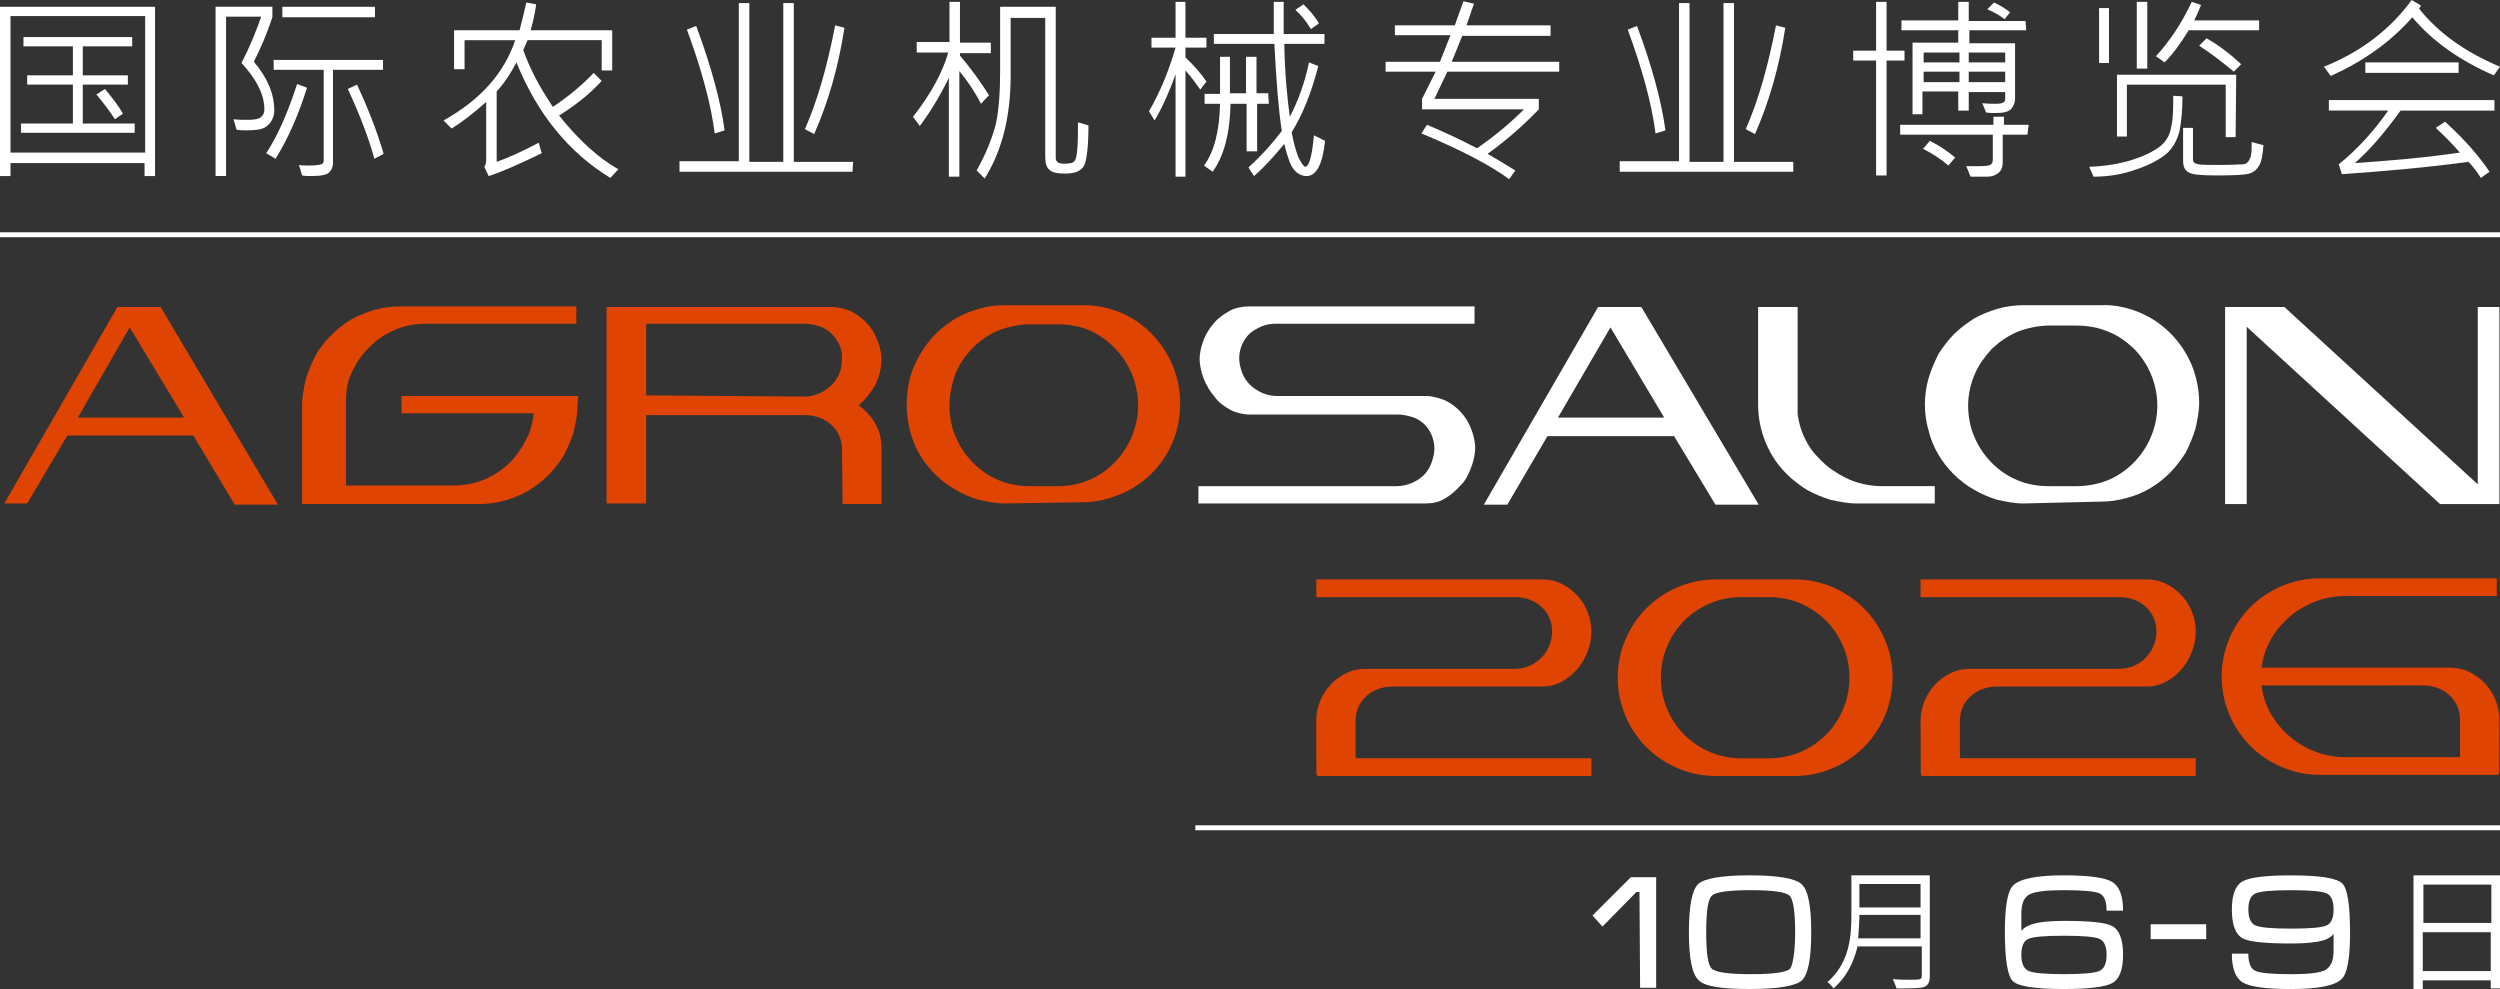 <?xml version="1.0" encoding="UTF-8"?>
<!DOCTYPE svg PUBLIC "-//W3C//DTD SVG 1.1//EN" "http://www.w3.org/Graphics/SVG/1.1/DTD/svg11.dtd">
<!-- Creator: CorelDRAW 2017 -->
<svg xmlns="http://www.w3.org/2000/svg" xml:space="preserve" width="210.052mm" height="83.097mm" version="1.1" style="shape-rendering:geometricPrecision; text-rendering:geometricPrecision; image-rendering:optimizeQuality; fill-rule:evenodd; clip-rule:evenodd"
viewBox="0 0 210.104 83.117"
 xmlns:xlink="http://www.w3.org/1999/xlink">
 <rect x="0" y="0" width="210.104" height="83.117" fill="#333333" stroke="none"/>
 <defs>
  <style type="text/css">
   <![CDATA[
    .fil0 {fill:#E04403}
    .fil1 {fill:white}
    .fil3 {fill:#E04403;fill-rule:nonzero}
    .fil2 {fill:white;fill-rule:nonzero}
   ]]>
  </style>
 </defs>
 <g id="Слой_x0020_1">
  <path class="fil0" d="M9.864 25.802l3.634 0 9.864 16.613 -3.634 0 -3.478 -5.814 -10.591 0 -3.374 5.711 -1.921 0 9.501 -16.509zm-3.323 9.293l8.93 0 -4.569 -7.58 -4.361 7.58z"/>
  <path class="fil0" d="M48.541 34.057c0,0.727 -0.156,1.454 -0.311,2.18 -0.208,0.675 -0.467,1.298 -0.831,2.025 -0.363,0.571 -0.831,1.194 -1.298,1.661 -0.467,0.467 -1.09,0.934 -1.661,1.298 -0.623,0.363 -1.298,0.623 -1.973,0.831 -0.727,0.208 -1.454,0.311 -2.18,0.311l-14.9 0 0 -8.307c0,-0.727 0.156,-1.454 0.311,-2.18 0.208,-0.675 0.467,-1.298 0.831,-2.025 0.727,-1.246 1.765,-2.232 2.907,-2.959 0.623,-0.363 1.298,-0.623 1.973,-0.831 0.727,-0.208 1.454,-0.311 2.18,-0.311l14.848 -0 0 1.454 -12.668 0c-1.817,0 -3.53,0.727 -4.776,2.025 -0.623,0.623 -1.09,1.298 -1.454,2.128 -0.415,0.831 -0.467,1.765 -0.467,2.648l0 6.801 9.033 0c0.831,0 1.713,-0.156 2.492,-0.467 0.779,-0.311 1.454,-0.727 2.077,-1.298 0.571,-0.519 1.09,-1.246 1.454,-1.921 0.415,-0.727 0.623,-1.506 0.727,-2.388l-11.11 -0 0 -1.454 14.848 0 -0.052 0.779z"/>
  <path class="fil0" d="M70.761 37.743c0,-0.415 -0.104,-0.831 -0.26,-1.194 -0.156,-0.363 -0.415,-0.623 -0.675,-0.883 -0.311,-0.26 -0.623,-0.467 -0.986,-0.571 -0.415,-0.156 -0.831,-0.208 -1.194,-0.208l-13.342 0 0 7.424 -3.323 0 0 -16.509 18.949 0c0.519,0 1.09,0.156 1.609,0.363 0.467,0.26 0.934,0.571 1.298,0.986 0.415,0.415 0.675,0.883 0.883,1.402 0.208,0.519 0.363,1.09 0.363,1.661 0,0.727 -0.208,1.454 -0.519,2.128 -0.363,0.623 -0.831,1.246 -1.402,1.713 0.571,0.415 1.09,0.986 1.402,1.558 0.363,0.571 0.519,1.35 0.519,2.128l0 4.62 -3.271 0 -0.052 -4.62zm-3.011 -4.413c0.363,0 0.831,-0.156 1.194,-0.311 0.727,-0.363 1.298,-0.883 1.609,-1.661 0.156,-0.415 0.208,-0.831 0.208,-1.246 0.052,-0.831 -0.363,-1.558 -0.934,-2.128 -0.311,-0.26 -0.623,-0.467 -0.986,-0.571 -0.363,-0.104 -0.831,-0.208 -1.194,-0.208l-13.342 -0 0 6.022 13.446 0.104z"/>
  <path class="fil0" d="M84.415 42.312c-0.727,0 -1.454,-0.156 -2.18,-0.311 -1.35,-0.415 -2.648,-1.142 -3.634,-2.128 -1.038,-1.038 -1.765,-2.232 -2.128,-3.686 -0.363,-1.402 -0.363,-2.959 0,-4.413 0.363,-1.35 1.142,-2.648 2.128,-3.686 0.467,-0.467 1.09,-0.934 1.661,-1.298 0.623,-0.363 1.298,-0.623 1.973,-0.831 0.727,-0.208 1.454,-0.311 2.18,-0.311l6.593 -0c1.09,0 2.18,0.208 3.167,0.623 1.973,0.831 3.53,2.44 4.361,4.413 0.727,1.713 0.831,3.634 0.363,5.451 -0.571,2.128 -1.921,3.842 -3.79,4.932 -0.623,0.363 -1.298,0.623 -1.973,0.831 -0.727,0.208 -1.454,0.311 -2.18,0.311l-6.542 0.104 0 0 0 0zm-4.62 -8.255c0,0.883 0.156,1.817 0.519,2.648 0.675,1.609 1.973,2.959 3.582,3.634 0.831,0.363 1.765,0.519 2.648,0.519l2.336 0c0.883,0 1.817,-0.156 2.648,-0.519 1.609,-0.675 2.907,-2.025 3.582,-3.634 1.454,-3.426 -0.156,-7.424 -3.53,-8.93 -0.831,-0.363 -1.765,-0.519 -2.7,-0.519l-2.336 -0c-0.883,0 -1.817,0.208 -2.648,0.519 -0.831,0.363 -1.506,0.831 -2.128,1.454 -0.623,0.623 -1.09,1.298 -1.454,2.128 -0.311,0.883 -0.519,1.817 -0.519,2.7z"/>
  <path class="fil1" d="M100.717 42.312l0 -1.454 16.665 0c0.831,0 1.661,-0.363 2.232,-0.883 0.311,-0.311 0.519,-0.623 0.675,-1.038 0.156,-0.415 0.26,-0.831 0.26,-1.246 0,-0.415 -0.104,-0.831 -0.26,-1.194 -0.156,-0.363 -0.363,-0.623 -0.623,-0.883 -0.311,-0.26 -0.623,-0.467 -0.986,-0.571 -0.363,-0.104 -0.831,-0.208 -1.194,-0.208l-12.512 0c-0.519,0 -1.142,-0.156 -1.609,-0.415 -0.467,-0.26 -0.934,-0.571 -1.298,-1.09 -0.363,-0.415 -0.675,-0.934 -0.883,-1.454 -0.208,-0.519 -0.363,-1.142 -0.363,-1.713 0,-0.571 0.156,-1.142 0.363,-1.661 0.208,-0.519 0.519,-0.986 0.883,-1.402 0.363,-0.415 0.831,-0.727 1.298,-0.986 0.467,-0.26 1.09,-0.363 1.609,-0.363l18.949 0 0 1.454 -16.665 0c-0.363,0 -0.831,0.052 -1.194,0.208 -0.363,0.156 -0.727,0.363 -0.986,0.571 -0.571,0.519 -0.934,1.298 -0.934,2.128 0,0.415 0.104,0.831 0.26,1.246 0.311,0.779 0.883,1.298 1.661,1.661 0.363,0.156 0.831,0.26 1.194,0.26l12.564 0c0.519,0 1.09,0.156 1.609,0.363 0.986,0.467 1.765,1.298 2.18,2.336 0.208,0.519 0.363,1.09 0.363,1.661 0,0.571 -0.156,1.194 -0.363,1.713 -0.208,0.519 -0.467,1.09 -0.883,1.454 -0.363,0.415 -0.831,0.831 -1.298,1.09 -0.467,0.311 -1.09,0.415 -1.609,0.415l-19.105 0z"/>
  <path class="fil1" d="M134.307 25.802l3.634 0 9.864 16.613 -3.634 0 -3.478 -5.763 -10.643 0 -3.374 5.763 -1.973 0 9.604 -16.613zm-3.374 9.293l8.93 0 -4.517 -7.58 -4.413 7.58z"/>
  <path class="fil1" d="M147.753 25.802l3.323 0 0 8.981c0.104,0.831 0.363,1.661 0.779,2.388 0.363,0.727 0.986,1.35 1.609,1.921 0.623,0.519 1.402,0.986 2.18,1.298 0.831,0.311 1.661,0.467 2.544,0.467l4.413 0 0 1.454 -6.593 0c-0.727,0 -1.454,-0.156 -2.18,-0.311 -0.675,-0.208 -1.298,-0.467 -1.973,-0.831 -0.571,-0.363 -1.194,-0.831 -1.661,-1.298 -1.558,-1.506 -2.44,-3.686 -2.44,-5.867l-0 -8.203z"/>
  <path class="fil1" d="M170.025 42.312c-0.727,0 -1.454,-0.156 -2.18,-0.311 -1.35,-0.415 -2.648,-1.142 -3.634,-2.128 -1.038,-1.038 -1.765,-2.232 -2.128,-3.686 -0.415,-1.402 -0.415,-2.959 0,-4.413 0.208,-0.675 0.467,-1.298 0.831,-2.025 0.363,-0.571 0.831,-1.194 1.298,-1.661 0.467,-0.467 1.09,-0.934 1.661,-1.298 0.623,-0.363 1.298,-0.623 1.973,-0.831 0.727,-0.208 1.454,-0.311 2.18,-0.311l6.593 -0c1.09,-0.052 2.232,0.208 3.219,0.623 1.973,0.831 3.53,2.44 4.361,4.413 0.415,1.038 0.623,2.128 0.623,3.167 0,0.727 -0.156,1.454 -0.311,2.18 -0.208,0.675 -0.467,1.298 -0.831,2.025 -0.363,0.571 -0.831,1.194 -1.298,1.661 -1.038,1.038 -2.232,1.765 -3.634,2.128 -0.727,0.208 -1.454,0.311 -2.18,0.311l-6.542 0.156zm-4.62 -8.255c0,0.883 0.156,1.817 0.519,2.648 0.675,1.609 1.973,2.959 3.582,3.634 0.831,0.363 1.765,0.519 2.7,0.519l2.284 0c0.883,0 1.817,-0.156 2.7,-0.519 1.609,-0.675 2.907,-2.025 3.582,-3.634 1.09,-2.544 0.467,-5.503 -1.454,-7.424 -0.623,-0.571 -1.298,-1.09 -2.128,-1.402 -0.831,-0.363 -1.765,-0.519 -2.7,-0.519l-2.284 -0c-0.883,0 -1.817,0.208 -2.648,0.519 -0.831,0.363 -1.506,0.831 -2.128,1.402 -0.571,0.623 -1.09,1.298 -1.454,2.128 -0.363,0.831 -0.571,1.765 -0.571,2.648z"/>
  <polygon class="fil1" points="188.818,27.463 188.818,42.363 187.001,42.363 187.001,25.802 191.985,25.802 208.235,40.702 208.235,25.802 210.052,25.802 210.052,42.363 205.068,42.363 "/>
  <polygon class="fil1" points="210.104,19.52 -0,19.52 -0,19.936 210.104,19.936 "/>
  <polygon class="fil1" points="210.104,69.36 100.457,69.36 100.457,69.775 210.104,69.775 "/>
  <path class="fil1" d="M13.031 14.796l-0.883 0 0 -1.09 -11.266 0 0 1.09 -0.883 -0 0 -14.225 13.031 0 0 14.225zm-0.831 -1.973l0 -11.473 -11.318 0 0 11.473 11.318 0zm-0.882 -1.661l-9.553 0 0 -0.779 4.361 0 0 -3.271 -3.842 0 0 -0.779 3.842 -0 0 -2.44 -4.153 0 0 -0.779 9.137 0 0 0.779 -4.153 0 0 2.44 3.79 0 0 0.779 -3.79 0 0 3.271 4.361 0 0 0.779zm-0.986 -1.609l-0.675 0.467c-0.467,-0.727 -0.986,-1.402 -1.558,-2.077l0.727 -0.467c0.675,0.831 1.194,1.506 1.506,2.077z"/>
  <path class="fil1" d="M21.337 5.192c1.142,1.35 1.713,2.7 1.713,4.101 0,0.363 -0.104,0.675 -0.311,0.986 -0.208,0.26 -0.467,0.467 -0.675,0.519 -0.26,0.104 -0.727,0.156 -1.402,0.156 -0.26,0 -0.519,0 -0.779,-0.052l-0.26 -0.883c0.415,0.052 0.779,0.052 1.194,0.052 0.519,0 0.883,-0.052 1.09,-0.208 0.208,-0.156 0.311,-0.363 0.311,-0.675 0,-1.194 -0.623,-2.492 -1.921,-3.894 0.675,-1.298 1.194,-2.596 1.661,-3.894l-2.959 -0 0 13.394 -0.882 0 0 -14.225 4.776 0 0 0.883c-0.467,1.402 -0.986,2.596 -1.558,3.738zm4.465 2.18c-0.675,2.128 -1.506,4.153 -2.648,5.97l-0.779 -0.467c0.986,-1.506 1.817,-3.426 2.596,-5.814l0.831 0.311zm6.334 -1.506l-4.153 0 0 7.839c0,0.311 -0.104,0.571 -0.311,0.779 -0.208,0.208 -0.675,0.311 -1.506,0.311 -0.26,0 -0.519,0 -0.779,-0.052l-0.26 -0.883c0.208,0.052 0.467,0.052 0.779,0.052 0.571,0 0.934,-0.052 1.09,-0.104 0.156,-0.052 0.208,-0.156 0.208,-0.311l-0 -7.632 -4.205 0 0 -0.831 9.189 0 0 0.831 -0.052 0zm-0.623 -4.413l-7.787 0 0 -0.882 7.787 0 0 0.882zm0.727 11.473l-0.779 0.415c-0.467,-1.713 -1.194,-3.634 -2.232,-5.867l0.779 -0.363c0.883,1.921 1.661,3.842 2.232,5.815z"/>
  <path class="fil1" d="M51.968 14.225l-0.675 0.727c-3.478,-2.128 -6.126,-5.347 -7.891,-9.708 -0.467,0.883 -0.986,1.713 -1.661,2.44l0 5.918c0.883,-0.311 2.077,-0.831 3.53,-1.609l0.26 0.883c-2.025,0.986 -3.478,1.609 -4.465,1.921l-0.363 -0.779c0.104,-0.156 0.156,-0.311 0.156,-0.571l0 -4.88c-0.986,0.883 -1.973,1.661 -2.907,2.232l-0.675 -0.675c3.063,-1.713 5.088,-3.946 6.022,-6.749l-4.257 -0 0 2.44 -0.882 0 0 -3.271 5.503 0c0.156,-0.571 0.363,-1.402 0.571,-2.336l0.831 0.156c-0.104,0.727 -0.26,1.454 -0.467,2.18l6.853 0 0 3.374 -0.883 0 0 -2.544 -6.23 0 -0.363 0.831c0.571,1.609 1.402,3.167 2.492,4.776 1.402,-0.934 2.544,-1.921 3.426,-2.855l0.675 0.675c-1.09,1.194 -2.336,2.128 -3.582,2.907 1.661,2.077 3.323,3.582 4.984,4.517z"/>
  <path class="fil1" d="M71.644 14.433l-14.537 0 0 -0.883 4.984 0 0 -13.29 0.883 0 0 13.342 2.855 0 0 -13.342 0.883 0 0 13.342 4.984 0 -0.052 0.831 0 0zm-10.747 -3.478l-0.831 0.26c-0.311,-2.44 -1.09,-5.347 -2.336,-8.722l0.779 -0.311c1.298,3.478 2.076,6.438 2.388,8.774zm10.072 -8.618c-0.519,3.374 -1.402,6.334 -2.544,8.93l-0.779 -0.415c1.038,-2.336 1.869,-5.244 2.544,-8.722l0.779 0.208z"/>
  <path class="fil1" d="M83.273 4.465l-2.596 0 0 0.208c0.934,1.09 1.713,2.18 2.44,3.323l-0.675 0.727c-0.467,-0.934 -1.09,-1.869 -1.817,-2.752l0 8.878 -0.882 0 0 -8.307c-0.727,1.506 -1.558,2.855 -2.44,4.049l-0.571 -0.779c1.506,-1.921 2.492,-3.738 2.959,-5.399l-2.648 0 0 -0.882 2.752 0 0 -3.374 0.882 0 0 3.426 2.596 0 0 0.882 0 0zm8.203 6.074c0,1.817 -0.156,2.959 -0.363,3.374 -0.26,0.467 -0.779,0.675 -1.609,0.675 -0.675,0 -1.09,-0.104 -1.298,-0.311 -0.26,-0.208 -0.363,-0.571 -0.363,-1.09l0 -11.681 -2.907 0 0 4.88c0,3.426 -0.727,6.282 -2.18,8.618l-0.675 -0.675c0.779,-1.402 1.298,-2.7 1.609,-3.894 0.26,-1.194 0.363,-2.7 0.363,-4.569l-0 -5.295 4.673 0 0 12.668c0,0.363 0.208,0.519 0.675,0.519 0.467,0 0.779,-0.052 0.883,-0.208 0.156,-0.156 0.208,-0.467 0.26,-1.09 0.052,-0.623 0.052,-1.35 0.052,-2.18l0.883 0.26z"/>
  <path class="fil1" d="M101.392 6.853l-0.519 0.675c-0.363,-0.519 -0.779,-1.09 -1.246,-1.609l0 8.93 -0.831 0 0 -8.618c-0.571,1.609 -1.194,2.959 -1.765,3.894l-0.467 -0.779c0.934,-1.609 1.661,-3.374 2.232,-5.347l-2.025 0 0 -0.831 2.025 0 0 -3.011 0.831 0 0 3.011 1.765 -0 0 0.831 -1.765 0 0 0.831c0.779,0.727 1.35,1.402 1.765,2.025zm5.244 1.869l-0.986 0 0 3.998 -0.882 0 0 -3.998 -1.35 0c-0.052,2.544 -0.571,4.413 -1.506,5.711l-0.727 -0.519c0.883,-1.194 1.298,-2.959 1.35,-5.192l-1.298 0 0 -0.831 1.298 -0 0 -3.115 0.831 0 0 3.063 1.35 0 0 -3.063 0.882 0 0 3.063 0.986 0 0.052 0.883 0 0zm4.724 3.115c-0.208,1.973 -0.727,2.959 -1.558,2.959 -0.363,0 -0.727,-0.156 -1.038,-0.519 -0.312,-0.363 -0.571,-1.09 -0.831,-2.18 -0.986,1.194 -1.817,2.077 -2.544,2.7l-0.467 -0.727c1.09,-0.986 2.025,-2.025 2.804,-3.063 -0.26,-1.661 -0.467,-4.101 -0.623,-7.32l-5.088 -0 0 -0.831 5.036 0c0,-1.35 0,-2.232 0,-2.7l0.831 0 0 2.7 3.426 -0 0 0.831 -3.374 0c0.052,2.648 0.26,4.673 0.467,6.126 0.675,-1.298 1.246,-2.804 1.609,-4.569l0.779 0.311c-0.571,2.232 -1.298,4.049 -2.232,5.555 0.156,0.883 0.363,1.609 0.571,2.128 0.26,0.519 0.467,0.779 0.571,0.779 0.311,0 0.571,-0.883 0.727,-2.648l0.935 0.467zm-0.519 -9.864l-0.675 0.467c-0.363,-0.623 -0.831,-1.194 -1.298,-1.609l0.675 -0.467c0.415,0.415 0.934,0.934 1.298,1.609z"/>
  <path class="fil1" d="M131.036 6.022l-9.397 0 -1.09 2.284 8.774 0 0 0.883c-1.454,1.506 -2.907,2.752 -4.309,3.738 0.727,0.415 1.506,0.883 2.336,1.402l-0.519 0.727c-1.558,-1.142 -3.998,-2.44 -7.372,-3.842l0.467 -0.727c1.506,0.623 2.907,1.298 4.205,1.973 1.506,-1.038 2.804,-2.128 3.946,-3.271l-8.566 -0 0 -0.882 1.142 -2.284 -4.205 -0 0 -0.831 4.569 0 0.883 -2.232 -4.673 -0 0 -0.831 5.036 0 0.727 -2.025 0.883 0.208 -0.623 1.817 7.061 0 0 0.883 -7.424 -0 -0.883 2.18 9.033 0 0 0.831z"/>
  <path class="fil1" d="M150.712 14.433l-14.588 0 0 -0.883 4.984 0 0 -13.29 0.882 0 0 13.342 2.855 0 0 -13.342 0.882 0 0 13.342 4.984 0 0 0.831 0 0zm-10.747 -3.478l-0.831 0.26c-0.311,-2.44 -1.09,-5.347 -2.336,-8.722l0.779 -0.311c1.298,3.478 2.077,6.438 2.388,8.774zm10.072 -8.618c-0.519,3.374 -1.402,6.334 -2.544,8.93l-0.779 -0.415c1.038,-2.336 1.869,-5.244 2.544,-8.722l0.779 0.208z"/>
  <path class="fil1" d="M160.057 5.088l-1.506 0 0 9.656 -0.882 -0 0 -9.656 -1.921 0 0 -0.831 1.921 0 0 -4.101 0.882 0 0 4.101 1.506 0 0 0.831zm10.331 6.23l-2.077 0 0 2.336c0,0.363 -0.104,0.675 -0.363,0.883 -0.26,0.208 -0.571,0.311 -0.934,0.311 -0.363,0 -0.883,0 -1.402,0l-0.363 -0.883c0.467,0 0.779,0 1.09,0 0.571,0 0.883,-0.052 0.986,-0.156 0.104,-0.052 0.156,-0.208 0.156,-0.415l0 -2.077 -7.787 0 0 -0.831 7.839 0 0 -0.675 0.883 -0 0 0.675 2.077 0 -0.104 0.831 0 0zm-0.104 -8.774l-4.776 0 0 1.09 3.842 0 0 4.62c0,0.363 -0.104,0.623 -0.311,0.883 -0.208,0.26 -0.675,0.363 -1.35,0.363 -0.208,0 -0.467,0 -0.779,-0.052l-0.311 -0.779c0.415,0.052 0.779,0.052 1.194,0.052 0.311,0 0.467,-0.052 0.571,-0.104 0.104,-0.052 0.156,-0.156 0.156,-0.311l0 -0.571 -3.063 -0 0 1.558 -0.882 0 0 -1.609 -3.011 0 0 1.921 -0.831 0 0 -6.022 3.842 0 0 -1.038 -4.776 0 0 -0.831 4.776 0 0 -1.558 0.882 0 0 1.609 4.776 0 0.052 0.779 0 0zm-5.97 10.695l-0.571 0.675c-0.779,-0.675 -1.506,-1.09 -2.128,-1.402l0.571 -0.675c0.831,0.415 1.506,0.882 2.128,1.402zm0.363 -7.995l0 -0.831 -3.011 0 0 0.831 3.011 0zm0 1.661l0 -0.883 -3.011 0 0 0.883 3.011 0zm3.842 -1.661l0 -0.831 -3.063 0 0 0.831 3.063 0zm0 1.661l0 -0.883 -3.063 0 0 0.883 3.063 0zm0.415 -5.867l-0.467 0.571c-0.467,-0.363 -0.986,-0.623 -1.454,-0.831l0.571 -0.571c0.519,0.26 0.986,0.519 1.35,0.831z"/>
  <path class="fil1" d="M183.419 8.099c0,1.194 -0.104,2.232 -0.26,2.959 -0.208,0.779 -0.571,1.402 -1.09,1.869 -0.571,0.467 -1.402,0.934 -2.492,1.298 -1.142,0.415 -2.336,0.623 -3.634,0.623l-0.363 -0.831c1.402,-0.052 2.648,-0.26 3.738,-0.623 1.09,-0.363 1.869,-0.779 2.336,-1.194 0.467,-0.415 0.727,-0.934 0.831,-1.609 0.156,-0.623 0.156,-1.506 0.156,-2.544l0.779 0.052zm-6.178 -2.803l-0.831 0 0 -4.62 0.831 0 0 4.62zm10.643 6.23l-0.831 0 0 -4.413 -8.307 0 0 4.361 -0.831 -0 0 -5.192 10.02 0 -0.052 5.244 0 0zm-7.424 -5.763l-0.882 0 0 -5.607 0.882 0 0 5.607zm9.397 -3.219l-5.918 0c-0.727,1.194 -1.402,2.077 -2.025,2.7l-0.727 -0.519c1.194,-1.298 2.18,-2.804 3.011,-4.569l0.779 0.26c-0.156,0.415 -0.363,0.883 -0.571,1.298l5.451 0 0 0.831 0 0zm0.363 9.656c-0.052,0.779 -0.156,1.402 -0.363,1.713 -0.208,0.363 -0.467,0.571 -0.831,0.675 -0.363,0.104 -1.194,0.156 -2.648,0.156 -1.298,0 -2.128,-0.052 -2.44,-0.26 -0.311,-0.156 -0.467,-0.467 -0.467,-0.986l0 -2.752 0.831 0 0 2.648c0,0.26 0.156,0.363 0.467,0.415 0.311,0.052 0.883,0.052 1.765,0.052 1.142,0 1.817,-0.052 2.025,-0.052 0.26,-0.052 0.415,-0.208 0.519,-0.467 0.156,-0.26 0.156,-0.727 0.156,-1.402l0.986 0.26zm-1.869 -6.801l-0.623 0.623c-1.038,-0.883 -2.025,-1.609 -2.907,-2.18l0.623 -0.623c1.09,0.623 2.025,1.35 2.907,2.18z"/>
  <path class="fil1" d="M210.104 5.607l-0.519 0.727c-2.855,-1.246 -5.14,-2.855 -6.853,-4.88 -1.817,2.077 -4.101,3.686 -6.853,4.932l-0.571 -0.779c3.115,-1.246 5.607,-3.167 7.372,-5.607l0.779 0.467c-0.052,0.104 -0.104,0.208 -0.156,0.26 1.609,2.025 3.842,3.634 6.801,4.88zm-0.467 3.686l-7.891 0c-1.298,1.817 -2.596,3.323 -3.842,4.413 3.063,-0.208 6.022,-0.467 8.826,-0.883 -0.623,-0.727 -1.298,-1.402 -2.025,-2.077l0.779 -0.519c1.713,1.558 2.907,2.959 3.738,4.205l-0.727 0.519c-0.363,-0.571 -0.727,-1.038 -1.038,-1.35 -3.426,0.467 -6.957,0.779 -10.643,1.038l-0.26 -0.831c1.609,-1.298 2.959,-2.804 4.153,-4.517l-4.984 -0 0 -0.883 13.914 0 0 0.882 0 0zm-3.011 -3.167l-7.839 0 0 -0.883 7.839 0 0 0.882z"/>
  <polygon class="fil1" points="137.785,74.967 137.525,74.967 134.67,77.874 133.839,76.939 137.058,73.721 139.187,73.721 139.187,83.014 137.837,83.013 "/>
  <path class="fil1" d="M152.218 78.341c0,2.232 -0.26,3.53 -0.779,4.049 -0.519,0.467 -1.973,0.727 -4.361,0.727 -2.388,0 -3.79,-0.208 -4.309,-0.727 -0.571,-0.519 -0.831,-1.869 -0.831,-4.049 0,-2.18 0.26,-3.53 0.779,-4.049 0.519,-0.467 1.973,-0.727 4.361,-0.727 2.336,0 3.79,0.26 4.309,0.727 0.571,0.467 0.831,1.869 0.831,4.049zm-1.35 0c0,-1.713 -0.156,-2.752 -0.467,-3.063 -0.311,-0.311 -1.402,-0.467 -3.271,-0.467 -1.869,0 -2.959,0.156 -3.271,0.467 -0.311,0.311 -0.467,1.298 -0.467,3.063 0,1.765 0.156,2.804 0.467,3.063 0.311,0.311 1.402,0.467 3.323,0.467 1.869,0 2.959,-0.156 3.271,-0.467 0.208,-0.312 0.415,-1.35 0.415,-3.063z"/>
  <path class="fil1" d="M162.185 73.565l0 8.462c0,0.571 -0.156,0.779 -0.519,0.934 -0.415,0.104 -1.142,0.104 -2.284,0.104 -0.052,-0.208 -0.208,-0.519 -0.311,-0.779 0.519,0.052 1.038,0.052 1.402,0.052 0.934,0 1.038,0 1.038,-0.363l0 -2.44 -5.399 -0c-0.311,1.298 -0.883,2.544 -2.025,3.53 -0.104,-0.156 -0.363,-0.467 -0.519,-0.519 1.869,-1.609 2.025,-3.842 2.025,-5.607l0 -3.374 6.593 0 0 0zm-5.918 3.323c0,0.519 -0.052,1.246 -0.104,1.973l5.244 0 0 -1.973 -5.14 0zm5.14 -2.596l-5.14 0 0 1.973 5.14 0 0 -1.973z"/>
  <path class="fil1" d="M202.836 73.565l7.268 0 0 9.501 -0.779 0 0 -0.675 -5.711 0 0 0.727 -0.779 0 0 -9.553zm6.541 0.779l-5.711 0 0 3.219 5.711 0 0 -3.219zm-5.763 7.268l5.711 0 0 -3.271 -5.711 0 0 3.271z"/>
  <path class="fil2" d="M169.877 76.774l0 1.459c0.19,-0.244 0.488,-0.43 0.893,-0.556 0.606,-0.19 1.499,-0.285 2.682,-0.285 2.16,0 3.505,0.14 4.039,0.421 0.622,0.326 0.934,1.135 0.934,2.429 0,1.248 -0.301,2.04 -0.902,2.374 -0.602,0.335 -1.961,0.502 -4.077,0.502 -2.424,0 -3.856,-0.224 -4.295,-0.672 -0.439,-0.448 -0.658,-1.834 -0.658,-4.159 0,-2.08 0.222,-3.361 0.665,-3.84 0.543,-0.588 1.972,-0.882 4.288,-0.882 2.09,0 3.442,0.183 4.057,0.549 0.615,0.366 0.923,1.174 0.923,2.422l-1.384 0c0,-0.776 -0.19,-1.255 -0.57,-1.443 -0.378,-0.188 -1.384,-0.28 -3.019,-0.28l-0.054 0c-1.436,0 -2.381,0.117 -2.838,0.355 -0.455,0.235 -0.683,0.771 -0.683,1.606zm3.575 1.866c-1.617,0 -2.616,0.09 -2.999,0.271 -0.385,0.181 -0.577,0.624 -0.577,1.33 0,0.706 0.192,1.153 0.577,1.343 0.382,0.19 1.382,0.285 2.999,0.285 1.617,0 2.619,-0.093 3.005,-0.278 0.389,-0.185 0.584,-0.635 0.584,-1.35 0,-0.706 -0.194,-1.149 -0.584,-1.33 -0.387,-0.181 -1.389,-0.271 -3.005,-0.271zm7.293 -0.963l4.668 0 0 1.248 -4.668 0 0 -1.248zm15.373 2.225l0 -1.411c-0.19,0.244 -0.488,0.425 -0.895,0.543 -0.588,0.172 -1.484,0.258 -2.687,0.258 -2.153,0 -3.496,-0.14 -4.03,-0.42 -0.624,-0.326 -0.936,-1.135 -0.936,-2.429 0,-1.248 0.301,-2.04 0.902,-2.374 0.602,-0.335 1.956,-0.502 4.064,-0.502 2.433,0 3.876,0.231 4.328,0.692 0.425,0.434 0.638,1.814 0.638,4.138 0,2.08 -0.222,3.36 -0.665,3.84 -0.543,0.588 -1.976,0.882 -4.301,0.882 -2.08,0 -3.428,-0.183 -4.043,-0.549 -0.615,-0.366 -0.923,-1.174 -0.923,-2.422l1.384 0c0,0.769 0.192,1.248 0.577,1.438 0.382,0.19 1.386,0.285 3.012,0.285l0.054 0c1.436,0 2.37,-0.113 2.804,-0.339 0.477,-0.253 0.717,-0.796 0.717,-1.628zm-3.575 -1.859c1.617,0 2.616,-0.09 2.999,-0.274 0.385,-0.181 0.577,-0.626 0.577,-1.334 0,-0.717 -0.19,-1.167 -0.57,-1.348 -0.378,-0.183 -1.379,-0.274 -3.005,-0.274 -1.617,0 -2.619,0.093 -3.005,0.28 -0.389,0.185 -0.583,0.633 -0.583,1.341 0,0.708 0.194,1.153 0.583,1.334 0.387,0.183 1.389,0.274 3.005,0.274z"/>
  <g id="_1925609931904">
   <path class="fil3" d="M186.709 56.861c0,-0.761 0.101,-1.494 0.299,-2.198 0.197,-0.705 0.473,-1.359 0.834,-1.973 0.355,-0.609 0.785,-1.168 1.286,-1.669 0.501,-0.501 1.06,-0.93 1.669,-1.285 0.614,-0.361 1.269,-0.638 1.973,-0.835 0.703,-0.196 1.437,-0.299 2.198,-0.299l14.865 0 0 1.488 -12.717 0c-0.878,0 -1.725,0.152 -2.525,0.462 -0.806,0.31 -1.528,0.734 -2.164,1.28 -0.636,0.546 -1.167,1.184 -1.584,1.917 -0.422,0.732 -0.675,1.52 -0.777,2.364l15.86 0c0.569,0 1.106,0.119 1.607,0.361 0.501,0.241 0.942,0.569 1.314,0.97 0.378,0.4 0.672,0.868 0.885,1.393 0.215,0.53 0.324,1.083 0.322,1.658l-0.017 4.415c-0.004,0.148 -0.048,0.209 -0.203,0.209l-12.281 0 -2.584 0c-0.759,0 -1.495,-0.102 -2.198,-0.299 -0.704,-0.196 -1.359,-0.474 -1.973,-0.835 -0.609,-0.355 -1.168,-0.784 -1.669,-1.285 -0.501,-0.501 -0.93,-1.06 -1.286,-1.669 -0.361,-0.614 -0.637,-1.268 -0.834,-1.973 -0.197,-0.705 -0.299,-1.437 -0.299,-2.198zm10.842 6.77l0 -0 6.054 0 3.02 0c0.082,0 0.121,-0.029 0.121,-0.11l0 -3.025c0,-0.445 -0.086,-0.84 -0.248,-1.19 -0.164,-0.354 -0.389,-0.66 -0.671,-0.908 -0.276,-0.254 -0.609,-0.451 -0.987,-0.586 -0.384,-0.141 -0.79,-0.209 -1.235,-0.208l-13.543 0.003c0.102,0.845 0.355,1.635 0.778,2.367 0.417,0.733 0.948,1.37 1.584,1.917 0.636,0.546 1.359,0.97 2.164,1.28 0.8,0.31 1.646,0.462 2.525,0.462l0.436 0zm-53.347 1.585c-0.759,0 -1.491,-0.099 -2.195,-0.298 -0.704,-0.198 -1.361,-0.476 -1.972,-0.834 -0.611,-0.358 -1.166,-0.787 -1.667,-1.289 -0.501,-0.501 -0.93,-1.057 -1.287,-1.669 -0.358,-0.611 -0.635,-1.269 -0.834,-1.974 -0.198,-0.705 -0.296,-1.438 -0.296,-2.197 0,-0.76 0.099,-1.493 0.296,-2.197 0.198,-0.705 0.476,-1.364 0.834,-1.974 0.357,-0.612 0.786,-1.168 1.287,-1.669 0.501,-0.501 1.056,-0.931 1.667,-1.288 0.611,-0.358 1.268,-0.636 1.972,-0.835 0.704,-0.199 1.435,-0.298 2.195,-0.298l6.601 0c1.133,0 2.203,0.218 3.209,0.653 1.007,0.436 1.881,1.024 2.624,1.768 0.743,0.744 1.331,1.619 1.766,2.627 0.434,1.008 0.652,2.079 0.652,3.214 0,0.76 -0.099,1.493 -0.297,2.197 -0.198,0.705 -0.476,1.363 -0.833,1.974 -0.358,0.612 -0.787,1.168 -1.287,1.669 -0.501,0.502 -1.056,0.931 -1.666,1.289 -0.611,0.358 -1.268,0.636 -1.972,0.834 -0.704,0.199 -1.435,0.298 -2.195,0.298l-6.601 0zm-4.62 -8.261l0 0c0,0.936 0.176,1.817 0.528,2.644 0.352,0.826 0.833,1.545 1.444,2.156 0.611,0.612 1.329,1.094 2.154,1.446 0.825,0.353 1.705,0.529 2.64,0.529l2.311 0c0.935,0 1.815,-0.176 2.64,-0.529 0.825,-0.352 1.543,-0.834 2.154,-1.446 0.611,-0.611 1.092,-1.33 1.444,-2.156 0.352,-0.826 0.528,-1.708 0.528,-2.644 0,-0.936 -0.176,-1.818 -0.528,-2.644 -0.352,-0.826 -0.833,-1.545 -1.444,-2.156 -0.61,-0.611 -1.329,-1.093 -2.154,-1.446 -0.825,-0.352 -1.705,-0.528 -2.64,-0.528l-2.311 0c-0.935,0 -1.815,0.176 -2.64,0.528 -0.825,0.353 -1.543,0.835 -2.154,1.446 -0.611,0.612 -1.092,1.33 -1.444,2.156 -0.352,0.826 -0.528,1.708 -0.528,2.644zm-24.84 8.261l-3.908 0c-0.154,-0 -0.199,-0.061 -0.203,-0.209l-0.017 -4.415c-0.002,-0.575 0.106,-1.128 0.322,-1.658 0.213,-0.525 0.508,-0.993 0.885,-1.393 0.372,-0.401 0.812,-0.728 1.314,-0.97 0.502,-0.243 1.038,-0.361 1.607,-0.361l12.553 0c0.445,0 0.852,-0.085 1.235,-0.248 0.378,-0.164 0.711,-0.389 0.987,-0.671 0.282,-0.276 0.508,-0.609 0.671,-0.998 0.164,-0.384 0.248,-0.79 0.248,-1.218 0,-0.445 -0.085,-0.84 -0.248,-1.19 -0.163,-0.355 -0.389,-0.66 -0.671,-0.908 -0.276,-0.254 -0.61,-0.45 -0.987,-0.586 -0.384,-0.14 -0.795,-0.209 -1.235,-0.209l-16.671 0 0 -1.489 18.989 0c0.57,0 1.105,0.119 1.607,0.361 0.502,0.242 0.942,0.57 1.314,0.97 0.378,0.4 0.671,0.868 0.885,1.393 0.214,0.53 0.322,1.083 0.322,1.658 0,0.57 -0.107,1.133 -0.322,1.692 -0.214,0.558 -0.507,1.049 -0.885,1.489 -0.372,0.434 -0.812,0.784 -1.314,1.049 -0.502,0.265 -1.038,0.395 -1.607,0.395l-12.553 0c-0.446,0 -0.852,0.068 -1.235,0.208 -0.378,0.135 -0.711,0.333 -0.987,0.586 -0.282,0.248 -0.507,0.554 -0.671,0.908 -0.162,0.35 -0.248,0.745 -0.248,1.19l0 3.025c0,0.081 0.039,0.11 0.121,0.11l3.02 0 16.681 0 0 1.489 -18.999 0z"/>
   <path class="fil3" d="M165.537 65.216l-3.908 0c-0.154,-0 -0.199,-0.061 -0.203,-0.209l-0.017 -4.415c-0.002,-0.575 0.106,-1.128 0.322,-1.658 0.213,-0.525 0.508,-0.993 0.885,-1.393 0.372,-0.401 0.812,-0.728 1.314,-0.97 0.502,-0.243 1.038,-0.361 1.607,-0.361l12.553 0c0.445,0 0.852,-0.085 1.235,-0.248 0.378,-0.164 0.711,-0.389 0.987,-0.671 0.282,-0.276 0.508,-0.609 0.671,-0.998 0.164,-0.384 0.248,-0.79 0.248,-1.218 0,-0.445 -0.084,-0.84 -0.248,-1.19 -0.163,-0.355 -0.389,-0.66 -0.671,-0.908 -0.276,-0.254 -0.61,-0.45 -0.987,-0.586 -0.384,-0.14 -0.795,-0.209 -1.235,-0.209l-16.686 0 0 -1.489 19.004 0c0.57,0 1.105,0.119 1.607,0.361 0.502,0.242 0.942,0.57 1.314,0.97 0.378,0.4 0.671,0.868 0.885,1.393 0.214,0.53 0.322,1.083 0.322,1.658 0,0.57 -0.107,1.133 -0.322,1.692 -0.214,0.558 -0.507,1.049 -0.885,1.489 -0.372,0.434 -0.812,0.784 -1.314,1.049 -0.502,0.265 -1.038,0.395 -1.607,0.395l-12.553 0c-0.446,0 -0.852,0.068 -1.235,0.208 -0.378,0.135 -0.711,0.333 -0.987,0.586 -0.282,0.248 -0.507,0.554 -0.671,0.908 -0.162,0.35 -0.248,0.745 -0.248,1.19l0 3.025c0,0.081 0.039,0.11 0.121,0.11l3.02 0 16.681 0 0 1.489 -18.999 0z"/>
  </g>
 </g>
</svg>
